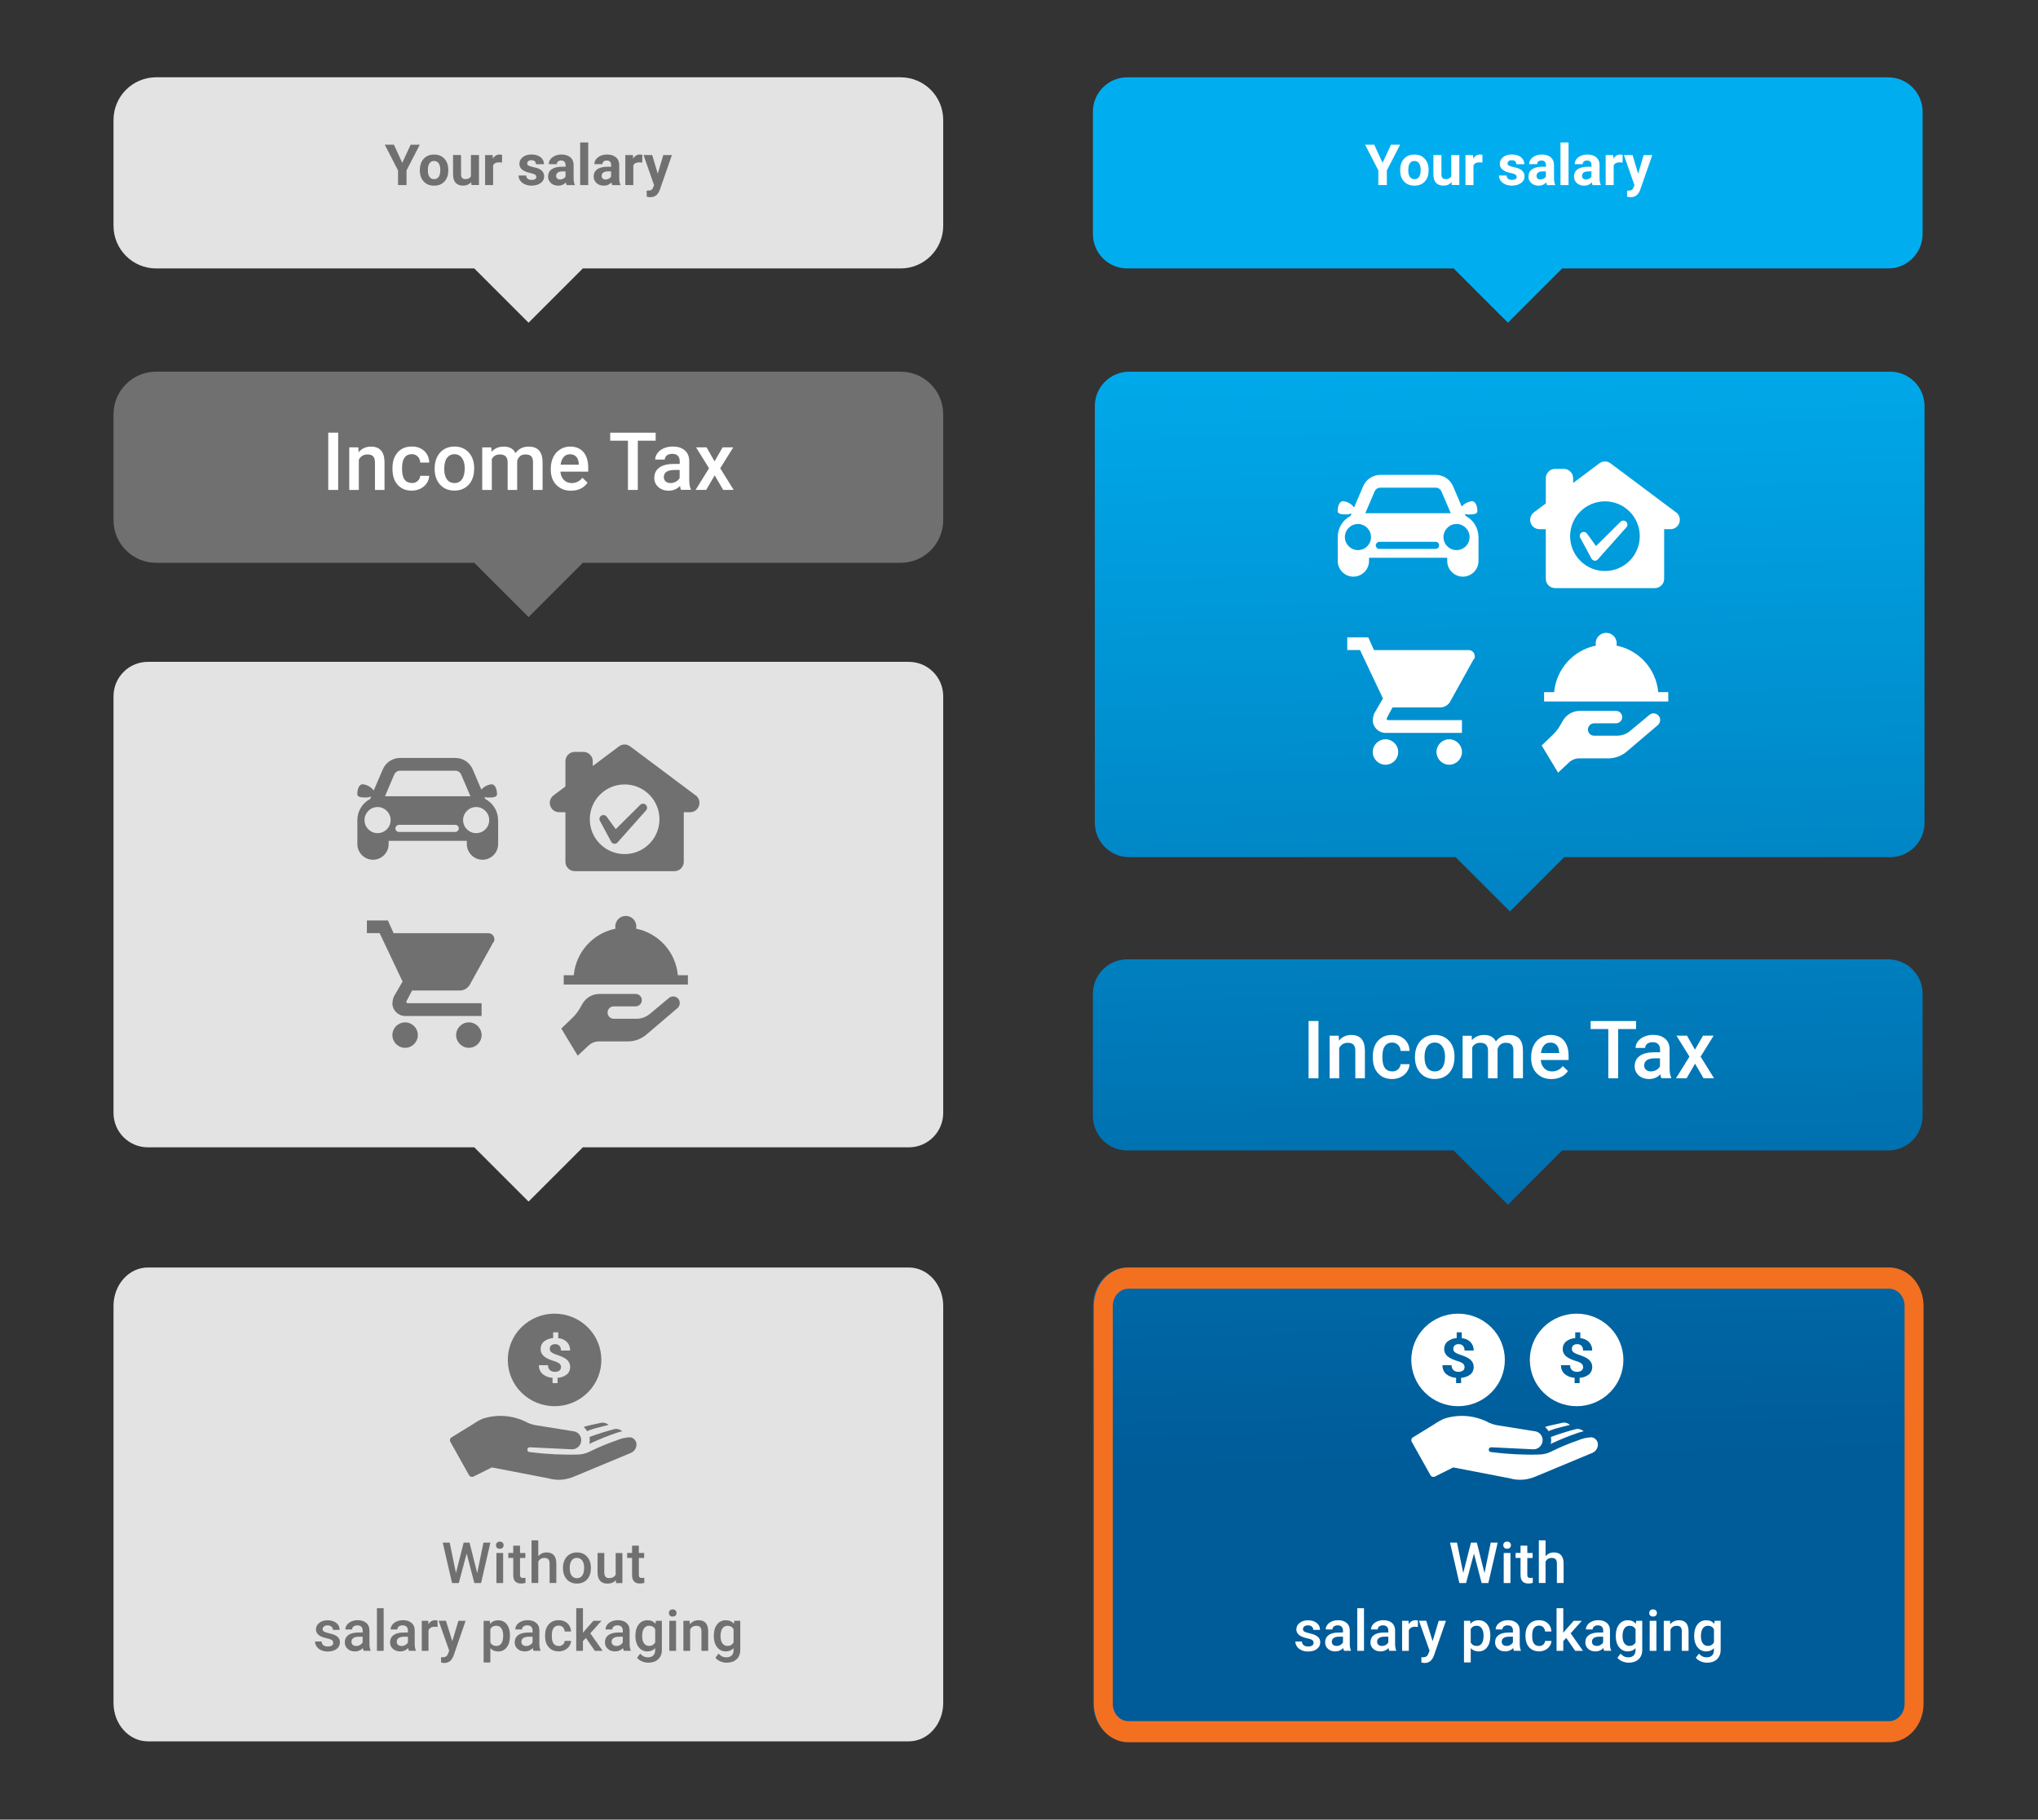 <?xml version="1.0" encoding="UTF-8"?>
<svg id="OUtlined" xmlns="http://www.w3.org/2000/svg" xmlns:xlink="http://www.w3.org/1999/xlink" viewBox="0 0 430 384">
  <rect x="0" y="0" width="430" height="384" fill="#333333" stroke="none"/>
  <defs>
    <style>
      .cls-1 {
        fill: #f37021;
      }

      .cls-2 {
        fill: #fff;
      }

      .cls-3 {
        fill: none;
      }

      .cls-4 {
        fill: #e3e3e3;
      }

      .cls-5 {
        isolation: isolate;
      }

      .cls-6 {
        fill: url(#linear-gradient);
      }

      .cls-7 {
        fill: #707070;
      }
    </style>
    <linearGradient id="linear-gradient" x1="-1344.57" y1="416.86" x2="-1344.56" y2="416.14" gradientTransform="translate(236234.98 142091.04) scale(175.46 -340.71)" gradientUnits="userSpaceOnUse">
      <stop offset="0" stop-color="#00aeef"/>
      <stop offset="1" stop-color="#005b99"/>
    </linearGradient>
  </defs>
  <g>
    <path id="Union_23" data-name="Union 23" class="cls-4" d="M100.08,56.65H32.95c-4.97,0-9-4.03-9-9v-22.34c0-4.97,4.03-9,9-9h157.06c4.97,0,9,4.03,9,9v22.34c0,4.97-4.03,9-9,9h-67.04l-11.45,11.45-11.45-11.45Z"/>
    <path id="Union_24" data-name="Union 24" class="cls-7" d="M100.08,118.77H32.95c-4.97,0-9-4.03-9-9v-22.34c0-4.97,4.03-9,9-9h157.06c4.97,0,9,4.03,9,9v22.34c0,4.97-4.03,9-9,9h-67.04l-11.45,11.45-11.45-11.45Z"/>
    <path id="Union_25" data-name="Union 25" class="cls-4" d="M100.07,242.12H31.21c-4.01,0-7.26-3.25-7.26-7.26,0,0,0,0,0,0v-87.93c0-4.01,3.25-7.26,7.26-7.26h160.54c4.01,0,7.26,3.25,7.26,7.26h0v87.93c0,4.01-3.25,7.26-7.26,7.26h-68.78l-11.45,11.45-11.45-11.45Z"/>
    <g id="Group_3307" data-name="Group 3307">
      <g id="Group_124-2" data-name="Group 124-2">
        <path id="Path_921-2" data-name="Path 921-2" class="cls-7" d="M146.64,167.75l-13.68-10.24c-.7-.53-1.66-.53-2.36,0l-5.53,4.14v-1c0-1.09-.88-1.97-1.97-1.98h-1.83c-1.09,0-1.97.89-1.97,1.98h0v5.32l-2.51,1.88c-.87.65-1.05,1.89-.4,2.76.37.5.96.79,1.58.79h1.33v10.47c0,1.09.88,1.97,1.97,1.97h21.03c1.09,0,1.97-.88,1.97-1.97v-10.47h1.34c1.09,0,1.97-.88,1.97-1.97h0c0-.69-.35-1.32-.94-1.68ZM131.79,180.24c-4.06,0-7.35-3.29-7.35-7.35s3.29-7.35,7.35-7.35h0c4.06,0,7.35,3.29,7.35,7.35h0c0,4.06-3.29,7.35-7.35,7.35h0Z"/>
        <path id="Path_922-2" data-name="Path 922-2" class="cls-7" d="M129.69,178.06h-.07c-.25-.02-.47-.15-.62-.35l-2.36-4.37c-.28-.38-.19-.91.18-1.18s.91-.19,1.18.18h0l1.91,2.64,5.17-5.13c.33-.33.87-.33,1.2,0h0c.33.33.33.87,0,1.2h0s-6.02,6.77-6.02,6.77c-.16.16-.37.25-.6.25Z"/>
      </g>
      <g id="Group_127-2" data-name="Group 127-2">
        <path id="Path_928-2" data-name="Path 928-2" class="cls-7" d="M85.48,215.75c-1.48,0-2.69,1.2-2.69,2.68s1.2,2.69,2.68,2.69c1.48,0,2.69-1.2,2.69-2.68h0c0-1.49-1.21-2.68-2.68-2.69ZM77.41,194.23v2.69h2.69l4.84,10.22-1.88,3.23c-.15.43-.24.88-.27,1.34,0,1.48,1.21,2.69,2.69,2.69h16.13v-2.69h-15.6c-.14,0-.26-.12-.27-.27v-.13l1.21-2.28h9.96c.96.03,1.85-.49,2.28-1.35l4.84-8.74c.2-.16.3-.42.27-.67.04-.7-.5-1.3-1.2-1.34,0,0,0,0,0,0-.05,0-.1,0-.15,0h-19.9l-1.21-2.69h-4.44ZM98.93,215.75c-1.48,0-2.69,1.2-2.69,2.68s1.2,2.69,2.68,2.69c1.48,0,2.69-1.2,2.69-2.68h0c0-1.49-1.21-2.68-2.68-2.69h0Z"/>
      </g>
      <g id="Group_3293" data-name="Group 3293">
        <path id="Path_947-2" data-name="Path 947-2" class="cls-7" d="M118.43,217.05l2.4-2.31c.58-.56,1.09-1.21,1.49-1.91l.59-1.02c.73-1.27,2.09-2.06,3.55-2.06h7.65c.72,0,1.31.59,1.31,1.31h0c0,.72-.58,1.31-1.31,1.31h-4.61c-.72,0-1.31.59-1.31,1.31h0c0,.72.59,1.31,1.31,1.31h4.8c1.02,0,2.01-.36,2.79-1.01l4.06-3.38c.59-.49,1.45-.42,1.95.16.5.61.42,1.51-.19,2.01h0l-6.53,5.56c-1.09.93-2.48,1.44-3.92,1.44h-6.1c-.8,0-1.57.31-2.16.85l-2.31,2.16"/>
        <path id="Path_948-2" data-name="Path 948-2" class="cls-7" d="M143.02,205.8c-.44-4.86-4.02-8.85-8.81-9.82.26-1.2-.5-2.38-1.7-2.64-1.2-.26-2.38.5-2.64,1.7-.07.31-.07.63,0,.94-4.78.97-8.36,4.96-8.81,9.82h-2.12v1.97h26.2v-1.97h-2.12Z"/>
      </g>
      <path id="Path_949-2" data-name="Path 949-2" class="cls-7" d="M105.09,173.08c0-1.89-1.06-3.62-2.73-4.48-.01-.04,0-.07-.01-.09l-.14-.32c.27.08.56.13.85.12,1,0,1.81-.1,1.81-.7s-.19-2.1-1.18-2.1c-.83.1-1.58.5-2.13,1.12l-1.82-4.26c-.62-1.46-2.05-2.41-3.63-2.42h-11.72c-1.59.01-3.01.96-3.63,2.42l-1.91,4.46c-.55-.74-1.37-1.22-2.29-1.33-1,0-1.18,1.5-1.18,2.1s.81.7,1.81.7c.39,0,.78-.08,1.14-.24l-.19.44s0,.05-.01.09c-1.68.87-2.73,2.6-2.73,4.48v5.05c0,1.82,1.47,3.3,3.29,3.31,1.82,0,3.3-1.47,3.31-3.29v-.69h16.5v.67c0,1.82,1.47,3.3,3.29,3.31,1.82,0,3.3-1.47,3.31-3.29v-5.07ZM83.18,163.45c.21-.48.68-.8,1.2-.81h11.72c.52,0,.99.33,1.2.81l1.96,4.58h-18.03l1.95-4.58ZM79.72,175.82c-1.52.03-2.78-1.18-2.81-2.7-.03-1.52,1.18-2.78,2.7-2.81,1.52-.03,2.78,1.18,2.81,2.7,0,.02,0,.04,0,.05.01,1.51-1.19,2.74-2.7,2.75ZM96.1,175.57h-11.96c-.41-.02-.73-.37-.71-.79.02-.38.33-.69.71-.71h11.95c.41.02.73.37.71.79-.02.38-.33.69-.71.71h0ZM100.52,175.82c-1.52.03-2.78-1.18-2.81-2.7-.03-1.52,1.18-2.78,2.7-2.81,1.52-.03,2.78,1.18,2.81,2.7,0,.02,0,.04,0,.05.01,1.51-1.19,2.74-2.7,2.75Z"/>
    </g>
    <g id="Income_Tax-2" data-name="Income Tax-2" class="cls-5">
      <g id="Income_Tax" data-name="Income Tax" class="cls-5">
        <g class="cls-5">
          <path class="cls-2" d="M71.35,103.39h-2.09v-12.09h2.09v12.09Z"/>
          <path class="cls-2" d="M75.6,94.41l.06,1.04c.66-.8,1.54-1.2,2.61-1.2,1.87,0,2.82,1.07,2.86,3.21v5.94h-2.02v-5.82c0-.57-.12-.99-.37-1.27-.25-.27-.65-.41-1.21-.41-.81,0-1.42.37-1.82,1.1v6.39h-2.02v-8.98h1.9Z"/>
          <path class="cls-2" d="M86.88,101.94c.5,0,.92-.15,1.25-.44.33-.29.51-.66.53-1.09h1.9c-.02.56-.2,1.08-.52,1.56-.33.48-.77.87-1.33,1.15-.56.28-1.16.42-1.81.42-1.26,0-2.25-.41-2.99-1.22-.74-.81-1.1-1.94-1.1-3.37v-.21c0-1.37.37-2.46,1.1-3.28.73-.82,1.73-1.23,2.99-1.23,1.07,0,1.94.31,2.61.93.67.62,1.02,1.44,1.06,2.45h-1.9c-.02-.51-.2-.94-.53-1.27s-.75-.5-1.26-.5c-.65,0-1.16.24-1.51.71-.35.47-.53,1.19-.54,2.15v.32c0,.97.18,1.7.53,2.18.35.48.86.72,1.52.72Z"/>
          <path class="cls-2" d="M91.71,98.81c0-.88.17-1.67.52-2.38.35-.71.84-1.25,1.47-1.63s1.36-.57,2.17-.57c1.21,0,2.2.39,2.95,1.17.76.78,1.16,1.81,1.22,3.1v.47c0,.89-.16,1.68-.5,2.37-.34.7-.83,1.24-1.46,1.62-.63.38-1.37.57-2.2.57-1.27,0-2.28-.42-3.04-1.27s-1.14-1.97-1.14-3.38v-.1ZM93.73,98.99c0,.92.19,1.65.57,2.17.38.52.91.78,1.59.78s1.21-.27,1.59-.8.57-1.31.57-2.33c0-.91-.19-1.63-.58-2.16-.39-.53-.92-.8-1.59-.8s-1.18.26-1.57.79c-.39.52-.58,1.3-.58,2.34Z"/>
          <path class="cls-2" d="M103.66,94.41l.06.94c.63-.74,1.49-1.1,2.59-1.1,1.2,0,2.02.46,2.46,1.38.65-.92,1.57-1.38,2.76-1.38.99,0,1.73.27,2.21.82.48.55.73,1.36.74,2.42v5.9h-2.02v-5.84c0-.57-.12-.99-.37-1.25s-.66-.4-1.24-.4c-.46,0-.83.12-1.12.37-.29.25-.49.57-.61.97v6.16s-2.01,0-2.01,0v-5.91c-.03-1.06-.57-1.59-1.62-1.59-.81,0-1.38.33-1.72.99v6.51h-2.02v-8.98h1.9Z"/>
          <path class="cls-2" d="M120.51,103.56c-1.28,0-2.31-.4-3.11-1.21-.79-.8-1.19-1.88-1.19-3.22v-.25c0-.9.17-1.7.52-2.4.35-.71.83-1.25,1.46-1.65.63-.39,1.32-.59,2.09-.59,1.22,0,2.17.39,2.83,1.17.67.78,1,1.88,1,3.31v.81h-5.87c.06.74.31,1.33.74,1.76.43.43.98.65,1.64.65.92,0,1.68-.37,2.26-1.12l1.09,1.04c-.36.54-.84.95-1.44,1.25s-1.27.44-2.02.44ZM120.27,95.86c-.55,0-1,.19-1.34.58-.34.39-.56.93-.65,1.62h3.84v-.15c-.04-.67-.22-1.19-.54-1.53s-.75-.52-1.31-.52Z"/>
          <path class="cls-2" d="M138.34,93h-3.77v10.39h-2.08v-10.39h-3.74v-1.69h9.59v1.69Z"/>
          <path class="cls-2" d="M143.7,103.39c-.09-.17-.17-.45-.23-.84-.64.67-1.43,1-2.36,1s-1.64-.26-2.21-.77c-.57-.52-.85-1.15-.85-1.91,0-.96.36-1.69,1.07-2.2s1.73-.77,3.05-.77h1.24v-.59c0-.46-.13-.84-.39-1.12-.26-.28-.66-.42-1.19-.42-.46,0-.83.11-1.13.34-.29.23-.44.52-.44.88h-2.02c0-.49.16-.95.49-1.38.33-.43.77-.77,1.33-1.01s1.19-.37,1.88-.37c1.05,0,1.89.26,2.52.79.62.53.95,1.27.96,2.23v4.05c0,.81.11,1.45.34,1.93v.14h-2.06ZM141.49,101.94c.4,0,.77-.1,1.12-.29.35-.19.62-.45.79-.78v-1.69h-1.09c-.75,0-1.31.13-1.69.39-.38.26-.56.63-.56,1.1,0,.39.13.7.39.93.26.23.6.34,1.03.34Z"/>
          <path class="cls-2" d="M150.76,97.36l1.71-2.96h2.24l-2.75,4.42,2.84,4.56h-2.22l-1.79-3.07-1.79,3.07h-2.24l2.84-4.56-2.74-4.42h2.22l1.68,2.96Z"/>
        </g>
      </g>
    </g>
    <g id="YOUR_SALARY" data-name="YOUR SALARY" class="cls-5">
      <g id="Your_salary-2" data-name="Your salary-2" class="cls-5">
        <g class="cls-5">
          <path class="cls-7" d="M84.87,34.37l1.78-3.84h1.92l-2.8,5.44v3.09h-1.79v-3.09l-2.8-5.44h1.93l1.76,3.84Z"/>
          <path class="cls-7" d="M88.59,35.83c0-.63.12-1.19.36-1.68.24-.49.59-.87,1.05-1.14s.98-.4,1.58-.4c.86,0,1.55.26,2.09.79.54.52.84,1.23.91,2.13v.43c.01.97-.26,1.75-.8,2.34s-1.27.88-2.19.88-1.64-.29-2.19-.88-.82-1.38-.82-2.39v-.08ZM90.28,35.95c0,.6.11,1.06.34,1.38.23.32.55.48.97.48s.73-.16.96-.47c.23-.31.35-.82.35-1.51,0-.59-.12-1.05-.35-1.37-.23-.33-.55-.49-.97-.49s-.73.16-.96.48c-.23.32-.34.82-.34,1.5Z"/>
          <path class="cls-7" d="M99.43,38.41c-.42.51-1,.76-1.73.76-.68,0-1.2-.2-1.56-.59s-.54-.96-.55-1.72v-4.15h1.69v4.1c0,.66.3.99.9.99s.97-.2,1.18-.6v-4.49h1.7v6.34h-1.59l-.05-.64Z"/>
          <path class="cls-7" d="M105.91,34.31c-.23-.03-.43-.05-.61-.05-.64,0-1.06.22-1.26.65v4.15h-1.69v-6.34h1.6l.05.76c.34-.58.81-.87,1.41-.87.19,0,.36.03.53.08l-.02,1.63Z"/>
          <path class="cls-7" d="M113.15,37.31c0-.21-.1-.37-.31-.49s-.53-.23-.99-.32c-1.51-.32-2.26-.96-2.26-1.92,0-.56.23-1.03.7-1.41s1.08-.57,1.83-.57c.8,0,1.45.19,1.93.57s.72.87.72,1.48h-1.69c0-.24-.08-.44-.23-.6s-.4-.24-.73-.24c-.29,0-.51.06-.66.19s-.23.29-.23.49c0,.19.09.34.27.45s.48.21.9.3.78.18,1.07.28c.89.33,1.34.9,1.34,1.71,0,.58-.25,1.05-.74,1.4s-1.14.54-1.92.54c-.53,0-1-.09-1.42-.28s-.74-.45-.97-.78-.35-.69-.35-1.07h1.61c.02.3.13.53.33.69s.48.24.83.24c.32,0,.57-.06.74-.18s.25-.28.25-.48Z"/>
          <path class="cls-7" d="M119.56,39.06c-.08-.15-.13-.34-.17-.57-.41.46-.94.69-1.6.69-.62,0-1.14-.18-1.54-.54s-.61-.81-.61-1.36c0-.67.25-1.19.75-1.55s1.22-.54,2.16-.54h.78v-.36c0-.29-.08-.53-.23-.7s-.39-.26-.71-.26c-.29,0-.51.07-.67.21s-.24.32-.24.56h-1.69c0-.37.11-.71.34-1.02.23-.31.55-.56.96-.74s.88-.27,1.39-.27c.78,0,1.4.2,1.86.59s.69.94.69,1.65v2.75c0,.6.09,1.06.25,1.37v.1h-1.71ZM118.16,37.88c.25,0,.48-.06.69-.17s.37-.26.47-.45v-1.09h-.63c-.85,0-1.3.29-1.35.88v.1c0,.21.07.38.22.52s.35.21.61.21Z"/>
          <path class="cls-7" d="M124.11,39.06h-1.7v-9h1.7v9Z"/>
          <path class="cls-7" d="M129.18,39.06c-.08-.15-.13-.34-.17-.57-.41.46-.94.69-1.6.69-.62,0-1.14-.18-1.54-.54s-.61-.81-.61-1.36c0-.67.25-1.19.75-1.55s1.22-.54,2.16-.54h.78v-.36c0-.29-.08-.53-.23-.7s-.39-.26-.71-.26c-.29,0-.51.07-.67.21s-.24.32-.24.56h-1.69c0-.37.11-.71.34-1.02.23-.31.55-.56.96-.74s.88-.27,1.39-.27c.78,0,1.4.2,1.86.59s.69.94.69,1.65v2.75c0,.6.09,1.06.25,1.37v.1h-1.71ZM127.77,37.88c.25,0,.48-.06.69-.17s.37-.26.47-.45v-1.09h-.63c-.85,0-1.3.29-1.35.88v.1c0,.21.07.38.22.52s.35.21.61.21Z"/>
          <path class="cls-7" d="M135.5,34.31c-.23-.03-.43-.05-.61-.05-.64,0-1.06.22-1.26.65v4.15h-1.69v-6.34h1.6l.05.76c.34-.58.81-.87,1.41-.87.19,0,.36.03.53.08l-.02,1.63Z"/>
          <path class="cls-7" d="M138.78,36.66l1.17-3.94h1.82l-2.55,7.32-.14.33c-.38.83-1,1.24-1.88,1.24-.25,0-.5-.04-.75-.11v-1.28h.26c.32,0,.56-.04.72-.14s.28-.26.37-.49l.2-.52-2.22-6.36h1.82l1.18,3.94Z"/>
        </g>
      </g>
    </g>
    <path id="Path_5294" data-name="Path 5294" class="cls-4" d="M31.21,267.48h160.54c4.01,0,7.26,3.63,7.26,8.11h0v83.78c0,4.48-3.25,8.11-7.26,8.11H31.21c-4.01,0-7.26-3.63-7.26-8.11h0v-83.78c0-4.48,3.25-8.11,7.26-8.11Z"/>
    <g id="Group_3308" data-name="Group 3308">
      <g id="Group_2423" data-name="Group 2423">
        <g id="Group_95" data-name="Group 95">
          <g id="Group_94" data-name="Group 94">
            <path id="Path_886" data-name="Path 886" class="cls-7" d="M129.49,301.63c-1.33.32-3.8,1.12-5.09,1.61,0,.02-.02.03-.02.05.05.26.06.53.05.8-.01.22-.04.43-.1.64.13-.07.26-.13.39-.2,1.7-.79,3.44-1.49,5.21-2.1.44-.16.89-.29,1.35-.38-.48-.45-1.17-.61-1.8-.42h0Z"/>
            <path id="Path_887" data-name="Path 887" class="cls-7" d="M124.07,301.93l.61-.23c.9-.34,2.74-.72,3.71-1-.48-.44-1.15-.59-1.78-.4-.82.2-2.63.53-3.47.83.3.26.55.56.76.9.05-.03.11-.06.16-.08h0Z"/>
            <path id="Path_888" data-name="Path 888" class="cls-7" d="M134.25,305.22c.21-.84-.31-1.69-1.15-1.89,0,0,0,0,0,0l-.07-.02c-1,.02-1.98.24-2.9.64-1.87.64-3.7,1.4-5.47,2.27-.1.06-.25.12-.36.17-.67.32-1.4.5-2.14.55-3.37.11-6.74-.05-10.08-.48l-.34-.03c-.28-.01-.49-.25-.48-.53.01-.28.25-.49.53-.48h.02l8.88.43c1.04,0,1.89-.81,1.94-1.84.06-1.03-.72-1.92-1.76-1.99h0l-7.77-1.24c-.61-.11-1.2-.29-1.77-.54-2.92-1.57-6.36-1.88-9.51-.84,0,0-.33.14-.8.39-.45.24-.88.51-1.3.8l-4.44,2.73c-.33.18-.45.6-.27.93h0l3.96,7.07c.19.33.61.45.95.27l3.85-1.92,11.93,2.3c1.56.45,3.22.41,4.75-.12l.46-.16,12.15-5.06c.61-.24,1.05-.76,1.19-1.4h0Z"/>
          </g>
          <path id="Subtraction_2" data-name="Subtraction 2" class="cls-7" d="M117.01,296.75c-2.61,0-5.12-1.02-6.98-2.86-3.81-3.76-3.86-9.9-.1-13.71,0,0,0,0,0,0l.1-.1c3.87-3.81,10.09-3.81,13.96,0,3.81,3.76,3.86,9.9.1,13.71,0,0,0,0,0,0l-.1.1c-1.86,1.84-4.37,2.87-6.98,2.86ZM113.71,288.09c-.03.7.24,1.37.75,1.85.6.5,1.34.79,2.12.82v1.12h1.06v-1.12c.71-.03,1.39-.27,1.95-.7.46-.38.72-.96.71-1.56,0-.31-.06-.62-.19-.9-.13-.26-.31-.5-.54-.69-.26-.22-.56-.4-.87-.54-.43-.19-.87-.36-1.32-.51-.39-.11-.76-.29-1.09-.53-.2-.17-.3-.43-.29-.69-.01-.27.1-.54.3-.72.24-.19.54-.28.85-.26.33-.01.65.11.88.34.24.28.36.64.33,1.01h1.93c.03-.66-.21-1.31-.66-1.79-.5-.49-1.15-.78-1.85-.83v-1.22h-1.07v1.21c-.7.03-1.37.28-1.92.71-.47.38-.73.96-.72,1.56,0,.33.06.66.21.95.14.27.34.51.59.7.28.21.58.39.91.52.41.17.83.33,1.26.46.37.1.72.27,1.03.51.2.19.31.46.3.73,0,.28-.12.54-.34.71-.27.19-.6.28-.93.26-.39.03-.78-.1-1.09-.36-.26-.27-.4-.65-.38-1.03h-1.92Z"/>
        </g>
      </g>
      <g id="WITH_salary_packaging" data-name="WITH salary packaging">
        <g id="Without" class="cls-5">
          <g class="cls-5">
            <path class="cls-7" d="M100.69,331.96l1.31-6.42h1.47l-1.97,8.53h-1.42l-1.62-6.23-1.66,6.23h-1.42l-1.97-8.53h1.47l1.32,6.41,1.63-6.41h1.24l1.61,6.42Z"/>
            <path class="cls-7" d="M104.65,326.09c0-.22.07-.4.21-.54s.34-.22.59-.22.46.07.6.22.21.33.21.54-.07.39-.21.54-.34.21-.6.21-.46-.07-.59-.21-.21-.32-.21-.54ZM106.16,334.07h-1.42v-6.34h1.42v6.34Z"/>
            <path class="cls-7" d="M109.72,326.19v1.54h1.12v1.05h-1.12v3.54c0,.24.05.42.14.52s.27.16.51.16c.16,0,.33-.02.5-.06v1.1c-.32.09-.64.13-.94.13-1.09,0-1.64-.6-1.64-1.81v-3.59h-1.04v-1.05h1.04v-1.54h1.42Z"/>
            <path class="cls-7" d="M113.56,328.42c.46-.54,1.05-.81,1.76-.81,1.35,0,2.04.77,2.06,2.31v4.14h-1.42v-4.09c0-.44-.09-.75-.28-.93s-.47-.27-.83-.27c-.57,0-1,.25-1.28.76v4.53h-1.42v-9h1.42v3.35Z"/>
            <path class="cls-7" d="M118.78,330.84c0-.62.12-1.18.37-1.68s.59-.88,1.04-1.15.96-.4,1.54-.4c.86,0,1.55.28,2.08.83s.82,1.28.86,2.19v.33c0,.62-.11,1.18-.35,1.68s-.58.87-1.03,1.14-.96.4-1.55.4c-.89,0-1.61-.3-2.15-.89s-.81-1.39-.81-2.38v-.07ZM120.21,330.97c0,.65.13,1.16.4,1.53s.64.55,1.12.55.86-.19,1.12-.56.4-.92.4-1.65c0-.64-.14-1.15-.41-1.52s-.65-.56-1.12-.56-.83.18-1.11.55-.41.92-.41,1.66Z"/>
            <path class="cls-7" d="M129.95,333.45c-.42.49-1.01.74-1.78.74-.69,0-1.21-.2-1.56-.6s-.53-.98-.53-1.75v-4.11h1.42v4.09c0,.8.33,1.21,1,1.21s1.16-.25,1.4-.74v-4.55h1.42v6.34h-1.34l-.04-.62Z"/>
            <path class="cls-7" d="M134.79,326.19v1.54h1.12v1.05h-1.12v3.54c0,.24.05.42.14.52s.27.16.51.16c.16,0,.33-.02.5-.06v1.1c-.32.09-.64.13-.94.13-1.09,0-1.64-.6-1.64-1.81v-3.59h-1.04v-1.05h1.04v-1.54h1.42Z"/>
          </g>
        </g>
        <g id="salary_packaging" data-name="salary packaging" class="cls-5">
          <g class="cls-5">
            <path class="cls-7" d="M70.3,346.66c0-.25-.1-.45-.31-.58s-.56-.25-1.04-.35-.89-.23-1.21-.39c-.71-.34-1.07-.84-1.07-1.49,0-.55.23-1,.69-1.37s1.05-.55,1.76-.55c.76,0,1.37.19,1.84.56s.7.86.7,1.46h-1.42c0-.27-.1-.5-.3-.68s-.47-.27-.81-.27c-.31,0-.57.07-.76.22s-.3.34-.3.58c0,.22.09.39.28.51s.55.24,1.11.37,1,.27,1.32.44.55.37.71.61.23.53.23.87c0,.57-.24,1.03-.71,1.39s-1.09.53-1.86.53c-.52,0-.98-.09-1.39-.28s-.72-.45-.95-.77-.34-.68-.34-1.06h1.38c.02.34.15.59.38.78s.54.27.93.27.66-.07.86-.21.29-.33.29-.56Z"/>
            <path class="cls-7" d="M76.73,348.38c-.06-.12-.12-.32-.16-.59-.45.47-1.01.71-1.66.71s-1.16-.18-1.56-.54-.6-.81-.6-1.35c0-.68.25-1.19.75-1.56s1.22-.54,2.15-.54h.87v-.42c0-.33-.09-.59-.28-.79s-.46-.3-.84-.3c-.32,0-.59.08-.8.24s-.31.37-.31.62h-1.42c0-.35.12-.67.35-.98s.54-.54.94-.71.84-.26,1.33-.26c.74,0,1.33.19,1.78.56s.67.9.68,1.57v2.86c0,.57.08,1.03.24,1.37v.1h-1.45ZM75.16,347.36c.28,0,.55-.07.79-.21s.43-.32.56-.55v-1.2h-.77c-.53,0-.92.09-1.19.28s-.4.44-.4.78c0,.27.09.49.27.65s.42.24.73.24Z"/>
            <path class="cls-7" d="M80.95,348.38h-1.42v-9h1.42v9Z"/>
            <path class="cls-7" d="M86.28,348.38c-.06-.12-.12-.32-.16-.59-.45.47-1.01.71-1.66.71s-1.16-.18-1.56-.54-.6-.81-.6-1.35c0-.68.25-1.19.75-1.56s1.22-.54,2.15-.54h.87v-.42c0-.33-.09-.59-.28-.79s-.46-.3-.84-.3c-.32,0-.59.08-.8.24s-.31.37-.31.62h-1.42c0-.35.12-.67.35-.98s.54-.54.94-.71.84-.26,1.33-.26c.74,0,1.33.19,1.78.56s.67.9.68,1.57v2.86c0,.57.08,1.03.24,1.37v.1h-1.45ZM84.72,347.36c.28,0,.55-.07.79-.21s.43-.32.56-.55v-1.2h-.77c-.53,0-.92.09-1.19.28s-.4.44-.4.78c0,.27.09.49.27.65s.42.24.73.24Z"/>
            <path class="cls-7" d="M92.31,343.34c-.19-.03-.38-.05-.58-.05-.65,0-1.09.25-1.32.75v4.34h-1.42v-6.34h1.36l.04.71c.34-.55.82-.83,1.43-.83.2,0,.37.03.5.08v1.34Z"/>
            <path class="cls-7" d="M95.43,346.34l1.29-4.3h1.52l-2.52,7.3c-.39,1.07-1.04,1.6-1.97,1.6-.21,0-.44-.04-.69-.11v-1.11l.27.02c.36,0,.63-.07.81-.2s.33-.35.43-.66l.21-.54-2.23-6.31h1.54l1.34,4.3Z"/>
            <path class="cls-7" d="M107.59,345.28c0,.98-.22,1.76-.67,2.35s-1.04.88-1.79.88c-.7,0-1.25-.23-1.67-.69v3.01h-1.42v-8.78h1.31l.06.64c.42-.51.99-.76,1.71-.76.77,0,1.38.29,1.82.86s.66,1.38.66,2.4v.09ZM106.17,345.15c0-.63-.13-1.13-.38-1.51s-.61-.56-1.08-.56c-.58,0-1,.24-1.25.72v2.81c.26.49.68.74,1.27.74.45,0,.81-.18,1.06-.55s.38-.92.38-1.66Z"/>
            <path class="cls-7" d="M112.58,348.38c-.06-.12-.12-.32-.16-.59-.45.47-1.01.71-1.66.71s-1.16-.18-1.56-.54-.6-.81-.6-1.35c0-.68.25-1.19.75-1.56s1.22-.54,2.15-.54h.87v-.42c0-.33-.09-.59-.28-.79s-.46-.3-.84-.3c-.32,0-.59.08-.8.24s-.31.37-.31.62h-1.42c0-.35.12-.67.35-.98s.54-.54.94-.71.84-.26,1.33-.26c.74,0,1.33.19,1.78.56s.67.9.68,1.57v2.86c0,.57.08,1.03.24,1.37v.1h-1.45ZM111.02,347.36c.28,0,.55-.07.79-.21s.43-.32.56-.55v-1.2h-.77c-.53,0-.92.09-1.19.28s-.4.44-.4.78c0,.27.09.49.27.65s.42.24.73.24Z"/>
            <path class="cls-7" d="M117.89,347.36c.36,0,.65-.1.88-.31s.36-.46.38-.77h1.34c-.02.39-.14.76-.37,1.1s-.54.61-.94.81-.82.3-1.28.3c-.89,0-1.59-.29-2.11-.86s-.78-1.37-.78-2.38v-.15c0-.96.26-1.74.77-2.32s1.22-.87,2.11-.87c.75,0,1.37.22,1.84.66s.72,1.02.75,1.73h-1.34c-.02-.36-.14-.66-.37-.9s-.53-.35-.89-.35c-.46,0-.82.17-1.07.5s-.38.84-.38,1.52v.23c0,.69.12,1.2.37,1.54s.61.51,1.08.51Z"/>
            <path class="cls-7" d="M123.63,345.66l-.63.65v2.07h-1.42v-9h1.42v5.19l.45-.56,1.75-1.97h1.71l-2.36,2.64,2.61,3.7h-1.65l-1.88-2.72Z"/>
            <path class="cls-7" d="M131.62,348.38c-.06-.12-.12-.32-.16-.59-.45.47-1.01.71-1.66.71s-1.16-.18-1.56-.54-.6-.81-.6-1.35c0-.68.25-1.19.75-1.56s1.22-.54,2.15-.54h.87v-.42c0-.33-.09-.59-.28-.79s-.46-.3-.84-.3c-.32,0-.59.08-.8.24s-.31.37-.31.62h-1.42c0-.35.12-.67.35-.98s.54-.54.94-.71.84-.26,1.33-.26c.74,0,1.33.19,1.78.56s.67.9.68,1.57v2.86c0,.57.08,1.03.24,1.37v.1h-1.45ZM130.05,347.36c.28,0,.55-.07.79-.21s.43-.32.56-.55v-1.2h-.77c-.53,0-.92.09-1.19.28s-.4.44-.4.78c0,.27.09.49.27.65s.42.24.73.24Z"/>
            <path class="cls-7" d="M134.07,345.16c0-.98.23-1.77.69-2.36s1.08-.88,1.84-.88c.72,0,1.29.25,1.71.76l.06-.64h1.28v6.15c0,.83-.26,1.49-.78,1.97s-1.22.72-2.09.72c-.46,0-.92-.1-1.36-.29s-.78-.45-1.01-.76l.67-.86c.44.52.98.78,1.62.78.47,0,.85-.13,1.12-.38s.41-.63.41-1.13v-.43c-.41.46-.96.69-1.64.69-.74,0-1.35-.29-1.82-.88s-.71-1.41-.71-2.45ZM135.49,345.29c0,.64.13,1.14.39,1.5s.62.55,1.08.55c.57,0,1-.25,1.28-.74v-2.79c-.27-.48-.69-.72-1.27-.72-.47,0-.83.19-1.09.56s-.39.92-.39,1.64Z"/>
            <path class="cls-7" d="M141.13,340.39c0-.22.07-.4.21-.54s.34-.22.59-.22.46.07.6.22.21.33.21.54-.07.39-.21.54-.34.21-.6.21-.46-.07-.59-.21-.21-.32-.21-.54ZM142.64,348.38h-1.42v-6.34h1.42v6.34Z"/>
            <path class="cls-7" d="M145.51,342.04l.04.73c.47-.57,1.08-.85,1.85-.85,1.32,0,1.99.76,2.02,2.27v4.19h-1.42v-4.11c0-.4-.09-.7-.26-.89s-.46-.29-.85-.29c-.57,0-1,.26-1.28.78v4.51h-1.42v-6.34h1.34Z"/>
            <path class="cls-7" d="M150.61,345.16c0-.98.23-1.77.69-2.36s1.08-.88,1.84-.88c.72,0,1.29.25,1.71.76l.06-.64h1.28v6.15c0,.83-.26,1.49-.78,1.97s-1.22.72-2.09.72c-.46,0-.92-.1-1.36-.29s-.78-.45-1.01-.76l.67-.86c.44.52.98.78,1.62.78.47,0,.85-.13,1.12-.38s.41-.63.41-1.13v-.43c-.41.46-.96.69-1.64.69-.74,0-1.35-.29-1.82-.88s-.71-1.41-.71-2.45ZM152.03,345.29c0,.64.13,1.14.39,1.5s.62.55,1.08.55c.57,0,1-.25,1.28-.74v-2.79c-.27-.48-.69-.72-1.27-.72-.47,0-.83.19-1.09.56s-.39.92-.39,1.64Z"/>
          </g>
        </g>
      </g>
    </g>
  </g>
  <g>
    <path id="Union_28" data-name="Union 28" class="cls-6" d="M237.85,367.48c-4.01,0-7.26-3.63-7.26-8.11,0,0,0,0,0,0v-83.78c0-4.48,3.25-8.11,7.26-8.11h160.54c4.01,0,7.26,3.63,7.26,8.11v83.78c0,4.48-3.25,8.11-7.26,8.11h-160.54ZM306.72,242.78h-68.87c-4.01,0-7.26-3.25-7.26-7.26,0,0,0,0,0,0v-25.81c0-4.01,3.25-7.26,7.26-7.26h160.54c4.01,0,7.26,3.25,7.26,7.26v25.81c0,4.01-3.25,7.26-7.26,7.26h-68.78l-11.45,11.45-11.45-11.45ZM307.12,180.89h-68.86c-4.01,0-7.26-3.25-7.26-7.26,0,0,0,0,0,0v-87.93c0-4.01,3.25-7.26,7.26-7.26h160.54c4.01,0,7.26,3.25,7.26,7.26v87.93c0,4.01-3.25,7.26-7.26,7.26h-68.77l-11.45,11.45-11.45-11.45ZM306.72,56.65h-68.87c-4.01,0-7.26-3.25-7.26-7.26,0,0,0,0,0,0v-25.81c0-4.01,3.25-7.26,7.26-7.26,0,0,0,0,0,0h160.54c4.01,0,7.26,3.25,7.26,7.26h0v25.81c0,4.01-3.25,7.26-7.26,7.26h-68.78l-11.45,11.45-11.45-11.45Z"/>
    <g id="Income_Tax-2-2" data-name="Income Tax-2-2" class="cls-5">
      <g id="Income_Tax-2-3" data-name="Income Tax-2-3" class="cls-5">
        <g class="cls-5">
          <path class="cls-2" d="M278.19,227.55h-2.09v-12.09h2.09v12.09Z"/>
          <path class="cls-2" d="M282.45,218.57l.06,1.04c.66-.8,1.54-1.2,2.61-1.2,1.87,0,2.82,1.07,2.86,3.21v5.94h-2.02v-5.82c0-.57-.12-.99-.37-1.27-.25-.27-.65-.41-1.21-.41-.81,0-1.42.37-1.82,1.1v6.39h-2.02v-8.98h1.9Z"/>
          <path class="cls-2" d="M293.72,226.11c.5,0,.92-.15,1.25-.44.33-.29.51-.66.53-1.09h1.9c-.02.56-.2,1.08-.52,1.56-.33.48-.77.87-1.33,1.15-.56.28-1.16.42-1.81.42-1.26,0-2.25-.41-2.99-1.22-.74-.81-1.1-1.94-1.1-3.37v-.21c0-1.37.37-2.46,1.1-3.28.73-.82,1.73-1.23,2.99-1.23,1.07,0,1.94.31,2.61.93.67.62,1.02,1.44,1.06,2.45h-1.9c-.02-.51-.2-.94-.53-1.27-.33-.33-.75-.5-1.26-.5-.65,0-1.16.24-1.51.71-.35.47-.53,1.19-.54,2.15v.32c0,.97.18,1.7.53,2.18.35.48.86.72,1.52.72Z"/>
          <path class="cls-2" d="M298.55,222.98c0-.88.17-1.67.52-2.38.35-.71.84-1.25,1.47-1.63s1.36-.57,2.17-.57c1.21,0,2.2.39,2.95,1.17.76.78,1.16,1.81,1.22,3.1v.47c0,.89-.16,1.68-.5,2.37s-.83,1.24-1.46,1.62c-.63.38-1.37.57-2.2.57-1.27,0-2.28-.42-3.04-1.27-.76-.84-1.14-1.97-1.14-3.38v-.1ZM300.57,223.15c0,.92.19,1.65.57,2.17.38.52.91.78,1.59.78s1.21-.27,1.59-.8.57-1.31.57-2.33c0-.91-.2-1.63-.59-2.16-.39-.53-.92-.8-1.59-.8s-1.18.26-1.57.79c-.39.52-.58,1.3-.58,2.34Z"/>
          <path class="cls-2" d="M310.51,218.57l.06.94c.63-.74,1.49-1.1,2.59-1.1,1.2,0,2.02.46,2.46,1.38.65-.92,1.57-1.38,2.76-1.38.99,0,1.73.27,2.21.82.48.55.73,1.36.74,2.42v5.9h-2.02v-5.84c0-.57-.12-.99-.37-1.25s-.66-.4-1.24-.4c-.46,0-.83.12-1.12.37s-.49.57-.61.97v6.16s-2.01,0-2.01,0v-5.91c-.03-1.06-.57-1.59-1.62-1.59-.81,0-1.38.33-1.72.99v6.51h-2.02v-8.98h1.9Z"/>
          <path class="cls-2" d="M327.36,227.72c-1.28,0-2.31-.4-3.11-1.21-.79-.8-1.19-1.88-1.19-3.22v-.25c0-.9.17-1.7.52-2.4.35-.71.83-1.25,1.46-1.65.63-.39,1.32-.59,2.09-.59,1.22,0,2.17.39,2.83,1.17.67.78,1,1.88,1,3.31v.81h-5.87c.06.74.31,1.33.74,1.76.43.43.98.65,1.64.65.92,0,1.68-.37,2.26-1.12l1.09,1.04c-.36.54-.84.95-1.44,1.25-.6.3-1.27.44-2.02.44ZM327.12,220.02c-.55,0-1,.19-1.34.58-.34.39-.56.93-.65,1.62h3.84v-.15c-.04-.67-.22-1.19-.54-1.53-.32-.35-.75-.52-1.31-.52Z"/>
          <path class="cls-2" d="M345.19,217.16h-3.77v10.39h-2.08v-10.39h-3.73v-1.69h9.59v1.69Z"/>
          <path class="cls-2" d="M350.55,227.55c-.09-.17-.17-.45-.23-.84-.64.67-1.43,1-2.36,1s-1.64-.26-2.21-.77c-.57-.52-.85-1.15-.85-1.91,0-.96.36-1.69,1.07-2.2s1.73-.77,3.05-.77h1.24v-.59c0-.46-.13-.84-.39-1.12-.26-.28-.66-.42-1.19-.42-.46,0-.83.11-1.13.34s-.44.52-.44.88h-2.02c0-.49.16-.95.49-1.38.33-.43.77-.77,1.33-1.01.56-.24,1.19-.37,1.88-.37,1.05,0,1.89.26,2.52.79.62.53.95,1.27.96,2.23v4.05c0,.81.11,1.45.34,1.93v.14h-2.06ZM348.33,226.1c.4,0,.77-.1,1.12-.29s.62-.45.79-.78v-1.69h-1.09c-.75,0-1.31.13-1.68.39-.38.26-.56.63-.56,1.1,0,.39.13.7.39.93s.6.34,1.03.34Z"/>
          <path class="cls-2" d="M357.61,221.52l1.71-2.96h2.24l-2.75,4.42,2.84,4.56h-2.22l-1.79-3.07-1.78,3.07h-2.24l2.84-4.56-2.74-4.42h2.22l1.68,2.96Z"/>
        </g>
      </g>
    </g>
    <g id="YOUR_SALARY-3" data-name="YOUR SALARY-3" class="cls-5">
      <g id="Your_salary-4" data-name="Your salary-4" class="cls-5">
        <g class="cls-5">
          <path class="cls-2" d="M291.71,34.37l1.78-3.84h1.92l-2.8,5.44v3.09h-1.79v-3.09l-2.8-5.44h1.93l1.76,3.84Z"/>
          <path class="cls-2" d="M295.43,35.83c0-.63.12-1.19.36-1.68.24-.49.59-.87,1.05-1.14s.98-.4,1.58-.4c.86,0,1.55.26,2.09.79.54.52.84,1.23.91,2.13v.43c.01.97-.26,1.75-.8,2.34s-1.27.88-2.19.88-1.64-.29-2.19-.88-.82-1.38-.82-2.39v-.08ZM297.13,35.95c0,.6.11,1.06.34,1.38.23.32.55.48.97.48s.73-.16.96-.47c.23-.31.35-.82.35-1.51,0-.59-.12-1.05-.35-1.37-.23-.33-.55-.49-.97-.49s-.73.16-.96.48c-.23.32-.34.82-.34,1.5Z"/>
          <path class="cls-2" d="M306.28,38.41c-.42.51-1,.76-1.73.76-.68,0-1.2-.2-1.56-.59s-.54-.96-.55-1.72v-4.15h1.69v4.1c0,.66.3.99.9.99s.97-.2,1.18-.6v-4.49h1.7v6.34h-1.59l-.05-.64Z"/>
          <path class="cls-2" d="M312.76,34.31c-.23-.03-.43-.05-.61-.05-.64,0-1.06.22-1.26.65v4.15h-1.69v-6.34h1.6l.05.76c.34-.58.81-.87,1.41-.87.19,0,.36.03.53.08l-.02,1.63Z"/>
          <path class="cls-2" d="M320,37.31c0-.21-.1-.37-.31-.49s-.53-.23-.99-.32c-1.51-.32-2.26-.96-2.26-1.92,0-.56.23-1.03.7-1.41s1.08-.57,1.83-.57c.8,0,1.45.19,1.93.57s.72.87.72,1.48h-1.69c0-.24-.08-.44-.23-.6s-.4-.24-.73-.24c-.29,0-.51.06-.66.19s-.23.29-.23.49c0,.19.09.34.27.45s.48.21.9.3.78.18,1.07.28c.89.33,1.34.9,1.34,1.71,0,.58-.25,1.05-.74,1.4s-1.14.54-1.92.54c-.53,0-1-.09-1.42-.28s-.74-.45-.97-.78-.35-.69-.35-1.07h1.61c.02.3.13.53.33.69s.48.24.83.24c.32,0,.57-.06.74-.18s.25-.28.25-.48Z"/>
          <path class="cls-2" d="M326.41,39.06c-.08-.15-.13-.34-.17-.57-.41.46-.94.69-1.6.69-.62,0-1.14-.18-1.54-.54s-.61-.81-.61-1.36c0-.67.25-1.19.75-1.55s1.22-.54,2.16-.54h.78v-.36c0-.29-.08-.53-.23-.7s-.39-.26-.71-.26c-.29,0-.51.07-.67.21s-.24.32-.24.56h-1.69c0-.37.11-.71.34-1.02.23-.31.55-.56.96-.74s.88-.27,1.39-.27c.78,0,1.4.2,1.86.59s.69.94.69,1.65v2.75c0,.6.09,1.06.25,1.37v.1h-1.71ZM325.01,37.88c.25,0,.48-.06.69-.17s.37-.26.47-.45v-1.09h-.63c-.85,0-1.3.29-1.35.88v.1c0,.21.07.38.22.52s.35.21.61.21Z"/>
          <path class="cls-2" d="M330.95,39.06h-1.7v-9h1.7v9Z"/>
          <path class="cls-2" d="M336.02,39.06c-.08-.15-.13-.34-.17-.57-.41.46-.94.69-1.6.69-.62,0-1.14-.18-1.54-.54s-.61-.81-.61-1.36c0-.67.25-1.19.75-1.55s1.22-.54,2.16-.54h.78v-.36c0-.29-.08-.53-.23-.7s-.39-.26-.71-.26c-.29,0-.51.07-.67.21s-.24.32-.24.56h-1.69c0-.37.11-.71.34-1.02.23-.31.55-.56.96-.74s.88-.27,1.39-.27c.78,0,1.4.2,1.86.59s.69.94.69,1.65v2.75c0,.6.09,1.06.25,1.37v.1h-1.71ZM334.62,37.88c.25,0,.48-.06.69-.17s.37-.26.47-.45v-1.09h-.63c-.85,0-1.3.29-1.35.88v.1c0,.21.07.38.22.52s.35.21.61.21Z"/>
          <path class="cls-2" d="M342.34,34.31c-.23-.03-.43-.05-.61-.05-.64,0-1.06.22-1.26.65v4.15h-1.69v-6.34h1.6l.05.76c.34-.58.81-.87,1.41-.87.19,0,.36.03.53.08l-.02,1.63Z"/>
          <path class="cls-2" d="M345.63,36.66l1.17-3.94h1.82l-2.55,7.32-.14.33c-.38.83-1,1.24-1.88,1.24-.25,0-.5-.04-.75-.11v-1.28h.26c.32,0,.56-.04.72-.14s.28-.26.37-.49l.2-.52-2.22-6.36h1.82l1.18,3.94Z"/>
        </g>
      </g>
    </g>
    <g id="Group_3308-2" data-name="Group 3308-2">
      <g id="Group_2423-2" data-name="Group 2423-2">
        <g id="Group_95-2" data-name="Group 95-2">
          <g id="Group_94-2" data-name="Group 94-2">
            <path id="Path_886-2" data-name="Path 886-2" class="cls-2" d="M332.34,301.63c-1.33.32-3.8,1.12-5.09,1.61,0,.02-.02.03-.02.05.05.26.06.53.05.8-.01.22-.04.43-.1.64.13-.07.26-.13.39-.2,1.7-.79,3.44-1.49,5.21-2.1.44-.16.89-.29,1.35-.38-.48-.45-1.17-.61-1.8-.42h0Z"/>
            <path id="Path_887-2" data-name="Path 887-2" class="cls-2" d="M326.92,301.93l.61-.23c.9-.34,2.74-.72,3.71-1-.48-.44-1.15-.59-1.78-.4-.82.2-2.63.53-3.47.83.3.26.55.56.76.9.05-.03.11-.06.16-.08h0Z"/>
            <path id="Path_888-2" data-name="Path 888-2" class="cls-2" d="M337.1,305.22c.21-.84-.31-1.69-1.15-1.89,0,0,0,0,0,0l-.07-.02c-1,.02-1.98.24-2.9.64-1.87.64-3.7,1.4-5.47,2.27-.1.06-.25.12-.36.17-.67.32-1.4.5-2.14.55-3.37.11-6.74-.05-10.08-.48l-.34-.03c-.28-.01-.49-.25-.48-.53.01-.28.25-.49.53-.48h.02l8.88.43c1.04,0,1.89-.81,1.94-1.84.06-1.03-.72-1.92-1.76-1.99h0l-7.77-1.24c-.61-.11-1.2-.29-1.77-.54-2.92-1.57-6.36-1.88-9.51-.84,0,0-.33.14-.8.39-.45.24-.88.51-1.3.8l-4.44,2.73c-.33.18-.45.6-.27.93h0l3.96,7.07c.19.33.61.45.95.27l3.85-1.92,11.93,2.3c1.56.45,3.22.41,4.75-.12l.46-.16,12.15-5.06c.61-.24,1.05-.76,1.19-1.4h0Z"/>
          </g>
          <path id="Subtraction_2-2" data-name="Subtraction 2-2" class="cls-2" d="M307.64,296.75c-2.61,0-5.12-1.02-6.98-2.86-3.81-3.76-3.86-9.9-.1-13.71,0,0,0,0,0,0l.1-.1c3.87-3.81,10.09-3.81,13.96,0,3.81,3.76,3.86,9.9.1,13.71,0,0,0,0,0,0l-.1.1c-1.86,1.84-4.37,2.87-6.98,2.86ZM304.35,288.09c-.03.7.24,1.37.75,1.85.6.5,1.34.79,2.12.82v1.12h1.06v-1.12c.71-.03,1.39-.27,1.95-.7.46-.38.72-.96.71-1.56,0-.31-.06-.62-.19-.9-.13-.26-.31-.5-.54-.69-.26-.22-.56-.4-.87-.54-.43-.19-.87-.36-1.32-.51-.39-.11-.76-.29-1.09-.53-.2-.17-.3-.43-.29-.69-.01-.27.1-.54.3-.72.24-.19.54-.28.85-.26.33-.01.65.11.88.34.24.28.36.64.33,1.01h1.93c.03-.66-.21-1.31-.66-1.79-.5-.49-1.15-.78-1.85-.83v-1.22h-1.07v1.21c-.7.03-1.37.28-1.92.71-.47.38-.73.96-.72,1.56,0,.33.06.66.21.95.14.27.34.51.59.7.28.21.58.39.91.52.41.17.83.33,1.26.46.37.1.72.27,1.03.51.2.19.31.46.3.73,0,.28-.12.54-.34.71-.27.19-.6.28-.93.26-.39.03-.78-.1-1.09-.36-.26-.27-.4-.65-.38-1.03h-1.92Z"/>
          <path id="Subtraction_2-3" data-name="Subtraction 2-3" class="cls-2" d="M332.65,296.75c-2.61,0-5.12-1.02-6.98-2.86-3.81-3.76-3.86-9.9-.1-13.71,0,0,0,0,0,0l.1-.1c3.87-3.81,10.09-3.81,13.96,0,3.81,3.76,3.86,9.9.1,13.71,0,0,0,0,0,0l-.1.1c-1.86,1.84-4.37,2.87-6.98,2.86ZM329.36,288.09c-.03.7.24,1.37.75,1.85.6.5,1.34.79,2.12.82v1.12h1.06v-1.12c.71-.03,1.39-.27,1.95-.7.46-.38.72-.96.71-1.56,0-.31-.06-.62-.19-.9-.13-.26-.31-.5-.54-.69-.26-.22-.56-.4-.87-.54-.43-.19-.87-.36-1.32-.51-.39-.11-.76-.29-1.09-.53-.2-.17-.3-.43-.29-.69-.01-.27.1-.54.3-.72.24-.19.54-.28.85-.26.33-.01.65.11.88.34.24.28.36.64.33,1.01h1.93c.03-.66-.21-1.31-.66-1.79-.5-.49-1.15-.78-1.85-.83v-1.22h-1.07v1.21c-.7.03-1.37.28-1.92.71-.47.38-.73.96-.72,1.56,0,.33.06.66.21.95.14.27.34.51.59.7.28.21.58.39.91.52.41.17.83.33,1.26.46.37.1.72.27,1.03.51.2.19.31.46.3.73,0,.28-.12.54-.34.71-.27.19-.6.28-.93.26-.39.03-.78-.1-1.09-.36-.26-.27-.4-.65-.38-1.03h-1.92Z"/>
        </g>
      </g>
      <g id="WITH_salary_packaging-2" data-name="WITH salary packaging-2">
        <g id="With" class="cls-5">
          <g class="cls-5">
            <path class="cls-2" d="M313.22,331.96l1.31-6.42h1.47l-1.97,8.53h-1.42l-1.62-6.23-1.66,6.23h-1.42l-1.97-8.53h1.47l1.32,6.41,1.63-6.41h1.24l1.61,6.42Z"/>
            <path class="cls-2" d="M317.18,326.08c0-.22.07-.4.21-.54s.34-.22.59-.22.46.07.6.22.21.33.21.54-.07.39-.21.54-.34.21-.6.21-.46-.07-.59-.21-.21-.32-.21-.54ZM318.69,334.07h-1.42v-6.34h1.42v6.34Z"/>
            <path class="cls-2" d="M322.25,326.19v1.54h1.12v1.05h-1.12v3.54c0,.24.05.42.14.52s.27.16.51.16c.16,0,.33-.02.5-.06v1.1c-.32.09-.64.13-.94.13-1.09,0-1.64-.6-1.64-1.81v-3.59h-1.04v-1.05h1.04v-1.54h1.42Z"/>
            <path class="cls-2" d="M326.09,328.42c.46-.54,1.05-.81,1.76-.81,1.35,0,2.04.77,2.06,2.31v4.14h-1.42v-4.09c0-.44-.09-.75-.28-.93s-.47-.27-.83-.27c-.57,0-1,.25-1.28.76v4.53h-1.42v-9h1.42v3.35Z"/>
          </g>
        </g>
        <g id="salary_packaging-2" data-name="salary packaging-2" class="cls-5">
          <g class="cls-5">
            <path class="cls-2" d="M277.15,346.66c0-.25-.11-.45-.31-.58s-.55-.25-1.04-.35-.89-.23-1.21-.39c-.71-.34-1.07-.84-1.07-1.49,0-.55.23-1,.69-1.37s1.05-.55,1.76-.55c.76,0,1.37.19,1.84.56s.7.86.7,1.46h-1.42c0-.27-.1-.5-.3-.68s-.47-.27-.81-.27c-.31,0-.57.07-.77.22s-.29.34-.29.58c0,.22.09.39.28.51s.55.24,1.11.37,1,.27,1.31.44.55.37.71.61.23.53.23.87c0,.57-.24,1.03-.71,1.39s-1.09.53-1.86.53c-.52,0-.98-.09-1.39-.28s-.72-.45-.95-.77-.34-.68-.34-1.06h1.38c.02.34.15.59.38.78s.54.27.93.27.66-.07.86-.21.29-.33.29-.56Z"/>
            <path class="cls-2" d="M283.57,348.38c-.06-.12-.12-.32-.16-.59-.45.47-1.01.71-1.66.71s-1.16-.18-1.56-.54-.6-.81-.6-1.35c0-.68.25-1.19.75-1.56s1.22-.54,2.15-.54h.87v-.42c0-.33-.09-.59-.28-.79s-.46-.3-.84-.3c-.32,0-.59.08-.8.24s-.31.37-.31.62h-1.42c0-.35.12-.67.35-.98s.54-.54.94-.71.84-.26,1.33-.26c.74,0,1.33.19,1.78.56s.67.9.68,1.57v2.86c0,.57.08,1.03.24,1.37v.1h-1.45ZM282.01,347.35c.28,0,.54-.07.79-.21s.44-.32.56-.55v-1.2h-.77c-.53,0-.92.09-1.19.28s-.4.44-.4.78c0,.27.09.49.27.65s.43.24.73.24Z"/>
            <path class="cls-2" d="M287.79,348.38h-1.42v-9h1.42v9Z"/>
            <path class="cls-2" d="M293.13,348.38c-.06-.12-.12-.32-.16-.59-.45.47-1.01.71-1.66.71s-1.16-.18-1.56-.54-.6-.81-.6-1.35c0-.68.25-1.19.75-1.56s1.22-.54,2.15-.54h.87v-.42c0-.33-.09-.59-.28-.79s-.46-.3-.84-.3c-.32,0-.59.08-.8.24s-.31.37-.31.62h-1.42c0-.35.12-.67.35-.98s.54-.54.94-.71.84-.26,1.33-.26c.74,0,1.33.19,1.78.56s.67.9.68,1.57v2.86c0,.57.08,1.03.24,1.37v.1h-1.45ZM291.57,347.35c.28,0,.54-.07.79-.21s.44-.32.56-.55v-1.2h-.77c-.53,0-.92.09-1.19.28s-.4.44-.4.78c0,.27.09.49.27.65s.43.24.73.24Z"/>
            <path class="cls-2" d="M299.15,343.34c-.19-.03-.38-.05-.58-.05-.65,0-1.09.25-1.32.75v4.34h-1.42v-6.34h1.36l.04.71c.34-.55.82-.83,1.43-.83.2,0,.37.03.5.08v1.34Z"/>
            <path class="cls-2" d="M302.27,346.34l1.29-4.3h1.52l-2.52,7.3c-.39,1.07-1.04,1.6-1.97,1.6-.21,0-.44-.04-.69-.11v-1.11l.27.02c.36,0,.63-.07.81-.2s.33-.35.43-.66l.21-.54-2.23-6.31h1.54l1.34,4.3Z"/>
            <path class="cls-2" d="M314.44,345.27c0,.98-.22,1.76-.67,2.35s-1.04.88-1.79.88c-.7,0-1.25-.23-1.67-.69v3.01h-1.42v-8.78h1.31l.06.64c.42-.51.99-.76,1.71-.76.77,0,1.38.29,1.82.86s.66,1.38.66,2.4v.09ZM313.02,345.15c0-.63-.13-1.13-.38-1.51s-.61-.56-1.08-.56c-.58,0-1,.24-1.25.72v2.81c.26.49.68.74,1.27.74.45,0,.81-.18,1.06-.55s.38-.92.38-1.66Z"/>
            <path class="cls-2" d="M319.43,348.38c-.06-.12-.12-.32-.16-.59-.45.47-1.01.71-1.66.71s-1.16-.18-1.56-.54-.6-.81-.6-1.35c0-.68.25-1.19.75-1.56s1.22-.54,2.15-.54h.87v-.42c0-.33-.09-.59-.28-.79s-.46-.3-.84-.3c-.32,0-.59.08-.8.24s-.31.37-.31.62h-1.42c0-.35.12-.67.35-.98s.54-.54.94-.71.84-.26,1.33-.26c.74,0,1.33.19,1.78.56s.67.9.68,1.57v2.86c0,.57.08,1.03.24,1.37v.1h-1.45ZM317.86,347.35c.28,0,.54-.07.79-.21s.44-.32.56-.55v-1.2h-.77c-.53,0-.92.09-1.19.28s-.4.44-.4.78c0,.27.09.49.27.65s.43.24.73.24Z"/>
            <path class="cls-2" d="M324.74,347.36c.36,0,.65-.1.88-.31s.36-.46.38-.77h1.34c-.02.39-.14.76-.37,1.1s-.54.61-.94.81-.82.3-1.28.3c-.89,0-1.59-.29-2.11-.86s-.78-1.37-.78-2.38v-.15c0-.96.26-1.74.77-2.32s1.22-.87,2.11-.87c.75,0,1.37.22,1.84.66s.72,1.02.75,1.73h-1.34c-.02-.36-.14-.66-.37-.9s-.53-.35-.89-.35c-.46,0-.82.17-1.07.5s-.38.84-.38,1.52v.23c0,.69.12,1.2.37,1.54s.61.51,1.08.51Z"/>
            <path class="cls-2" d="M330.47,345.66l-.63.65v2.07h-1.42v-9h1.42v5.19l.45-.56,1.75-1.97h1.71l-2.36,2.64,2.61,3.7h-1.65l-1.88-2.72Z"/>
            <path class="cls-2" d="M338.47,348.38c-.06-.12-.12-.32-.16-.59-.45.47-1.01.71-1.66.71s-1.16-.18-1.56-.54-.6-.81-.6-1.35c0-.68.25-1.19.75-1.56s1.22-.54,2.15-.54h.87v-.42c0-.33-.09-.59-.28-.79s-.46-.3-.84-.3c-.32,0-.59.08-.8.24s-.31.37-.31.62h-1.42c0-.35.12-.67.35-.98s.54-.54.94-.71.84-.26,1.33-.26c.74,0,1.33.19,1.78.56s.67.9.68,1.57v2.86c0,.57.08,1.03.24,1.37v.1h-1.45ZM336.9,347.35c.28,0,.54-.07.79-.21s.44-.32.56-.55v-1.2h-.77c-.53,0-.92.09-1.19.28s-.4.44-.4.78c0,.27.09.49.27.65s.43.24.73.24Z"/>
            <path class="cls-2" d="M340.92,345.16c0-.98.23-1.77.69-2.36s1.08-.88,1.84-.88c.72,0,1.29.25,1.71.76l.06-.64h1.28v6.15c0,.83-.26,1.49-.78,1.97s-1.21.72-2.09.72c-.46,0-.92-.1-1.36-.29s-.78-.45-1.01-.76l.67-.86c.44.52.98.78,1.62.78.47,0,.85-.13,1.12-.38s.41-.63.41-1.13v-.43c-.41.46-.96.69-1.64.69-.74,0-1.35-.29-1.82-.88s-.71-1.41-.71-2.45ZM342.34,345.29c0,.64.13,1.14.39,1.5s.62.55,1.08.55c.57,0,1-.25,1.28-.74v-2.79c-.27-.48-.69-.72-1.27-.72-.47,0-.83.19-1.09.56s-.39.92-.39,1.64Z"/>
            <path class="cls-2" d="M347.97,340.39c0-.22.07-.4.21-.54s.34-.22.6-.22.46.07.6.22.21.33.21.54-.07.39-.21.54-.34.21-.6.21-.46-.07-.6-.21-.21-.32-.21-.54ZM349.49,348.38h-1.42v-6.34h1.42v6.34Z"/>
            <path class="cls-2" d="M352.36,342.04l.04.73c.47-.57,1.08-.85,1.85-.85,1.32,0,1.99.76,2.02,2.27v4.19h-1.42v-4.11c0-.4-.09-.7-.26-.89s-.46-.29-.85-.29c-.57,0-1,.26-1.28.78v4.51h-1.42v-6.34h1.34Z"/>
            <path class="cls-2" d="M357.46,345.16c0-.98.23-1.77.69-2.36s1.08-.88,1.84-.88c.72,0,1.29.25,1.71.76l.06-.64h1.28v6.15c0,.83-.26,1.49-.78,1.97s-1.21.72-2.09.72c-.46,0-.92-.1-1.36-.29s-.78-.45-1.01-.76l.67-.86c.44.52.98.78,1.62.78.47,0,.85-.13,1.12-.38s.41-.63.41-1.13v-.43c-.41.46-.96.69-1.64.69-.74,0-1.35-.29-1.82-.88s-.71-1.41-.71-2.45ZM358.88,345.29c0,.64.13,1.14.39,1.5s.62.55,1.08.55c.57,0,1-.25,1.28-.74v-2.79c-.27-.48-.69-.72-1.27-.72-.47,0-.83.19-1.09.56s-.39.92-.39,1.64Z"/>
          </g>
        </g>
      </g>
    </g>
    <g id="Path_5298" data-name="Path 5298">
      <path class="cls-3" d="M238.05,267.48h160.54c4.01,0,7.26,3.64,7.26,8.12h0v83.95c0,4.49-3.25,8.12-7.26,8.12h-160.54c-4.01,0-7.26-3.64-7.26-8.12h0v-83.95c0-4.49,3.25-8.12,7.26-8.12Z"/>
      <path class="cls-1" d="M238.05,271.96c-1.8,0-3.26,1.64-3.26,3.65v83.95c0,2.01,1.46,3.65,3.26,3.65h160.54c1.8,0,3.26-1.64,3.26-3.65v-83.95c0-2.01-1.46-3.65-3.26-3.65h-160.54M238.05,267.48h160.54c4.01,0,7.26,3.64,7.26,8.12v83.95c0,4.49-3.25,8.12-7.26,8.12h-160.54c-4.01,0-7.26-3.64-7.26-8.12v-83.95c0-4.49,3.25-8.12,7.26-8.12Z"/>
    </g>
    <g id="Group_3310" data-name="Group 3310">
      <g id="Group_124-2-2" data-name="Group 124-2-2">
        <path id="Path_921-2-2" data-name="Path 921-2-2" class="cls-2" d="M353.49,108.02l-13.68-10.24c-.7-.53-1.66-.53-2.36,0l-5.53,4.14v-1c0-1.09-.88-1.97-1.97-1.98h-1.83c-1.09,0-1.97.89-1.97,1.98h0v5.32l-2.51,1.88c-.87.65-1.05,1.89-.4,2.76.37.5.96.79,1.58.79h1.33v10.47c0,1.09.88,1.97,1.97,1.97h21.03c1.09,0,1.97-.88,1.97-1.97v-10.47h1.34c1.09,0,1.97-.88,1.97-1.97h0c0-.69-.35-1.32-.94-1.68ZM338.63,120.5c-4.06,0-7.35-3.29-7.35-7.35s3.29-7.35,7.35-7.35h0c4.06,0,7.35,3.29,7.35,7.35h0c0,4.06-3.29,7.35-7.35,7.35h0Z"/>
        <path id="Path_922-2-2" data-name="Path 922-2-2" class="cls-2" d="M336.53,118.32h-.07c-.25-.02-.47-.15-.62-.35l-2.36-4.37c-.28-.38-.19-.91.18-1.18s.91-.19,1.18.18h0l1.91,2.64,5.17-5.13c.33-.33.87-.33,1.2,0h0c.33.33.33.87,0,1.2h0s-6.02,6.77-6.02,6.77c-.16.16-.37.25-.6.25Z"/>
      </g>
      <g id="Group_127-2-2" data-name="Group 127-2-2">
        <path id="Path_928-2-2" data-name="Path 928-2-2" class="cls-2" d="M292.33,156.01c-1.48,0-2.69,1.2-2.69,2.68s1.2,2.69,2.68,2.69c1.48,0,2.69-1.2,2.69-2.68h0c0-1.49-1.21-2.68-2.68-2.69ZM284.26,134.49v2.69h2.69l4.84,10.22-1.88,3.23c-.15.43-.24.88-.27,1.34,0,1.48,1.21,2.69,2.69,2.69h16.13v-2.69h-15.6c-.14,0-.26-.12-.27-.27v-.13l1.21-2.28h9.96c.96.03,1.85-.49,2.28-1.35l4.84-8.74c.2-.16.3-.42.27-.67.04-.7-.5-1.3-1.2-1.34,0,0,0,0,0,0-.05,0-.1,0-.15,0h-19.9l-1.21-2.69h-4.44ZM305.78,156.01c-1.48,0-2.69,1.2-2.69,2.68s1.2,2.69,2.68,2.69c1.48,0,2.69-1.2,2.69-2.68h0c0-1.49-1.21-2.68-2.68-2.69h0Z"/>
      </g>
      <g id="Group_3293-2" data-name="Group 3293-2">
        <path id="Path_947-2-2" data-name="Path 947-2-2" class="cls-2" d="M325.28,157.32l2.4-2.31c.58-.56,1.09-1.21,1.49-1.91l.59-1.02c.73-1.27,2.09-2.06,3.55-2.06h7.65c.72,0,1.31.59,1.31,1.31h0c0,.72-.58,1.31-1.31,1.31h-4.61c-.72,0-1.31.59-1.31,1.31h0c0,.72.59,1.31,1.31,1.31h4.8c1.02,0,2.01-.36,2.79-1.01l4.06-3.38c.59-.49,1.45-.42,1.95.16.5.61.42,1.51-.19,2.01h0l-6.53,5.56c-1.09.93-2.48,1.44-3.92,1.44h-6.1c-.8,0-1.57.31-2.16.85l-2.31,2.16"/>
        <path id="Path_948-2-2" data-name="Path 948-2-2" class="cls-2" d="M349.87,146.06c-.44-4.86-4.02-8.85-8.81-9.82.26-1.2-.5-2.38-1.7-2.64-1.2-.26-2.38.5-2.64,1.7-.07.31-.07.63,0,.94-4.78.97-8.36,4.96-8.81,9.82h-2.12v1.97h26.2v-1.97h-2.12Z"/>
      </g>
      <path id="Path_949-2-2" data-name="Path 949-2-2" class="cls-2" d="M311.94,113.34c0-1.89-1.06-3.62-2.73-4.48-.01-.04,0-.07-.01-.09l-.14-.32c.27.08.56.13.85.12,1,0,1.81-.1,1.81-.7s-.19-2.1-1.18-2.1c-.83.1-1.58.5-2.13,1.12l-1.82-4.26c-.62-1.46-2.05-2.41-3.63-2.42h-11.72c-1.59.01-3.01.96-3.63,2.42l-1.91,4.46c-.55-.74-1.37-1.22-2.29-1.33-1,0-1.18,1.5-1.18,2.1s.81.7,1.81.7c.39,0,.78-.08,1.14-.24l-.19.44s0,.05-.01.09c-1.68.87-2.73,2.6-2.73,4.48v5.05c0,1.82,1.47,3.3,3.29,3.31,1.82,0,3.3-1.47,3.31-3.29v-.69h16.5v.67c0,1.82,1.47,3.3,3.29,3.31,1.82,0,3.3-1.47,3.31-3.29v-5.07ZM290.02,103.72c.21-.48.68-.8,1.2-.81h11.72c.52,0,.99.33,1.2.81l1.96,4.58h-18.03l1.95-4.58ZM286.57,116.09c-1.52.03-2.78-1.18-2.81-2.7-.03-1.52,1.18-2.78,2.7-2.81,1.52-.03,2.78,1.18,2.81,2.7,0,.02,0,.04,0,.05.01,1.51-1.19,2.74-2.7,2.75ZM302.95,115.84h-11.96c-.41-.02-.73-.37-.71-.79.02-.38.33-.69.71-.71h11.95c.41.02.73.37.71.79-.02.38-.33.69-.71.71h0ZM307.37,116.09c-1.52.03-2.78-1.18-2.81-2.7-.03-1.52,1.18-2.78,2.7-2.81,1.52-.03,2.78,1.18,2.81,2.7,0,.02,0,.04,0,.05.01,1.51-1.19,2.74-2.7,2.75Z"/>
    </g>
  </g>
</svg>